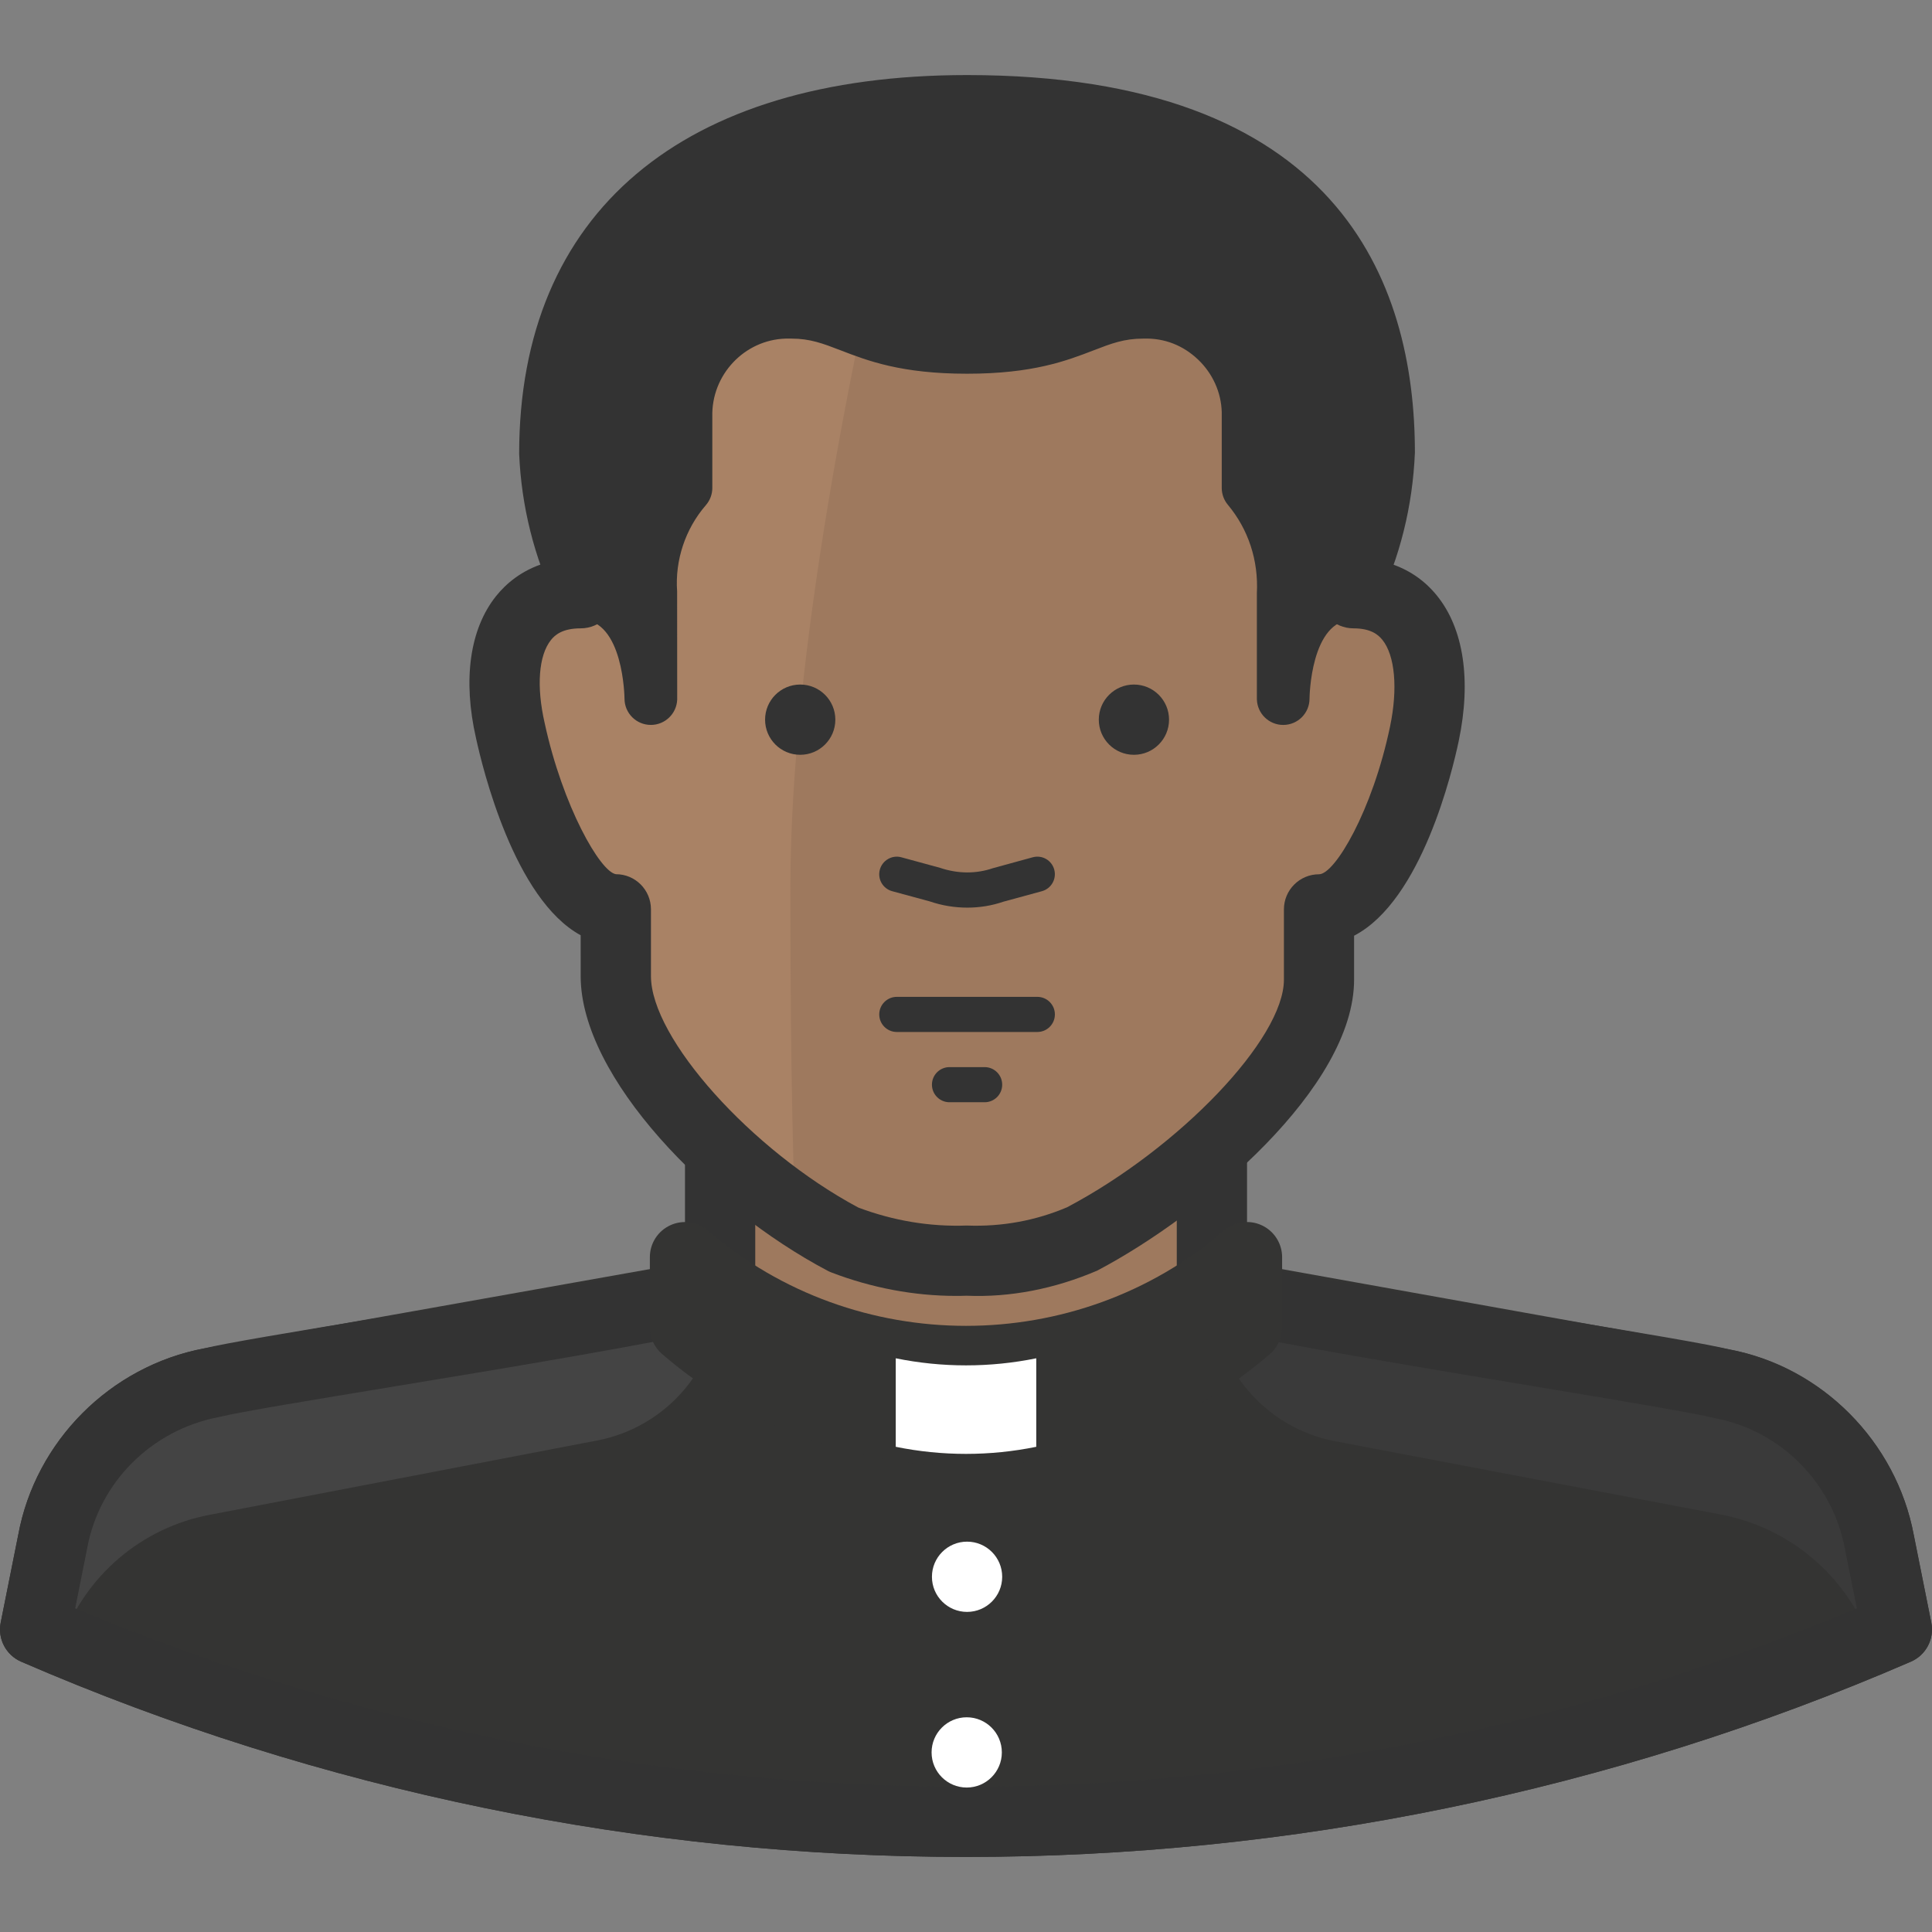 <?xml version="1.0" encoding="iso-8859-1"?>
<!-- Generator: Adobe Illustrator 19.0.0, SVG Export Plug-In . SVG Version: 6.00 Build 0)  -->
<svg version="1.1" id="Capa_1" xmlns="http://www.w3.org/2000/svg" xmlns:xlink="http://www.w3.org/1999/xlink" x="0px" y="0px"
	 viewBox="0 0 512 512" style="enable-background:new 0 0 512 512;" xml:space="preserve">
<rect x="0" y="0" width="512" height="512" fill="#808080" stroke="none"/>
<path style="fill:#9E795E;" d="M498.04,408.553c-3.975-21.271-20.62-37.916-41.891-41.891l-134.982-24.204v-46.545H190.84v46.545
	L55.858,366.476c-21.318,4.022-37.962,20.741-41.891,42.077l-4.655,23.273c157.379,68.236,336.002,68.236,493.382,0L498.04,408.553z
	"/>
<g>
	<path style="fill:#343433;" d="M498.04,408.553c-3.975-21.271-20.62-37.916-41.891-41.891l-134.982-24.204
		c-34.527,35.989-91.685,37.171-127.674,2.644c-0.047-0.047-0.093-0.093-0.14-0.13l-2.513-2.513L55.858,366.476
		c-21.318,4.022-37.962,20.741-41.891,42.077l-4.655,23.273c157.379,68.236,336.002,68.236,493.382,0L498.04,408.553z"/>
	<path style="fill:#343433;" d="M256.003,492.111c-85.411,0-170.831-17.25-250.396-51.749c-4.022-1.741-6.284-6.06-5.427-10.361
		l4.655-23.273c4.571-24.79,24.39-44.702,49.292-49.394l135.075-24.036c3.025-0.531,6.06,0.428,8.211,2.569l2.513,2.513
		c32.237,30.934,83.596,29.873,114.52-2.365c2.16-2.243,5.25-3.295,8.36-2.718l134.982,24.204
		c24.911,4.655,44.721,24.455,49.385,49.292l4.645,23.208c0.866,4.301-1.396,8.63-5.427,10.361
		C426.834,474.862,341.423,492.111,256.003,492.111z M19.925,426.231c150.463,63.032,321.685,63.032,472.157,0l-3.174-15.844
		c-0.009-0.037-0.019-0.084-0.028-0.121c-3.24-17.361-17.082-31.213-34.444-34.444l-130.15-23.338
		c-38.093,35.896-98.127,36.194-136.555-0.009l-130.244,23.17c-17.306,3.268-31.158,17.175-34.369,34.602L19.925,426.231z"/>
</g>
<path style="fill:#FFFFFF;" d="M330.476,351.768c-42.775,36.938-106.17,36.938-148.945,0v-18.618
	c42.775,36.938,106.17,36.938,148.945,0V351.768z"/>
<path style="fill:#3A3A3A;" d="M498.04,408.553c-3.975-21.271-20.62-37.916-41.891-41.891l-134.982-24.204
	c0.009,19.26,13.666,35.812,32.582,39.471l102.4,19.456c18.143,3.482,33.15,16.189,39.564,33.513l6.982-3.258L498.04,408.553z"/>
<path style="fill:#444444;" d="M55.858,366.476c-21.318,4.022-37.962,20.741-41.891,42.077l-4.655,23.273l6.982,3.258
	c6.218-17.501,21.299-30.348,39.564-33.699l102.4-19.642c18.86-3.612,32.526-20.08,32.582-39.284L55.858,366.476z"/>
<g>
	<path style="fill:#333333;" d="M256.003,492.111c-85.411,0-170.831-17.25-250.396-51.749c-4.022-1.741-6.284-6.06-5.427-10.361
		l4.655-23.273c4.571-24.79,24.39-44.702,49.292-49.394c5.688-1.415,23.831-4.413,46.806-8.201
		c30.441-5.018,68.319-11.264,87.813-15.742c5.018-1.154,10.007,1.974,11.162,6.982c1.154,5.018-1.974,10.007-6.982,11.162
		c-20.061,4.617-58.256,10.91-88.958,15.974c-20.778,3.426-40.401,6.656-45.885,8.006c-17.911,3.388-31.763,17.296-34.965,34.723
		l-3.193,15.993c150.463,63.032,321.685,63.032,472.157,0l-3.174-15.844c-3.267-17.482-17.11-31.325-34.472-34.565
		c-5.53-1.387-25.74-4.757-47.132-8.313c-30.199-5.018-67.77-11.255-88.157-15.77c-5.018-1.117-8.183-6.079-7.075-11.106
		c1.108-5.008,6.014-8.145,11.106-7.075c19.894,4.413,57.195,10.612,87.161,15.593c26.289,4.366,42.682,7.112,48.1,8.499
		c24.269,4.506,44.097,24.334,48.742,49.199l4.627,23.152c0.866,4.301-1.396,8.63-5.427,10.361
		C426.834,474.862,341.423,492.111,256.003,492.111z"/>
	<rect x="181.53" y="305.231" style="fill:#333333;" width="18.618" height="37.236"/>
	<rect x="311.858" y="305.231" style="fill:#333333;" width="18.618" height="37.236"/>
</g>
<path style="fill:#A98265;" d="M358.682,157.208v-18.618c0-65.164-27.927-102.4-102.4-102.4s-102.4,37.236-102.4,102.4v18.618
	c-17.78,0-23.18,16.57-18.618,36.492c3.537,16.384,14.336,47.29,27.927,47.29v17.687c0,21.411,29.603,53.527,60.416,69.818
	c10.473,4.031,21.644,5.93,32.861,5.585c10.277,0.344,20.508-1.564,29.975-5.585c30.906-16.291,63.116-47.476,63.116-68.887v-18.618
	c13.964,0,24.483-30.068,27.927-46.545C381.676,174.429,376.556,157.208,358.682,157.208z"/>
<path style="fill:#9E795E;" d="M377.301,194.444c4.282-19.921-0.745-37.236-18.618-37.236v-18.618
	c0-65.164-27.927-102.4-102.4-102.4c-5.595-0.13-11.199,0.112-16.756,0.745c-13.777,55.855-29.882,136.844-30.068,197.539
	c0,13.684,0,53.62,1.21,86.295c4.189,2.793,8.471,5.399,12.753,7.727c10.473,4.031,21.644,5.93,32.861,5.585
	c10.277,0.344,20.508-1.564,29.975-5.585c30.906-16.291,63.116-47.476,63.116-68.887v-18.618
	C363.058,240.989,373.856,210.828,377.301,194.444z"/>
<g>
	<circle style="fill:#333333;" cx="212.064" cy="190.72" r="9.309"/>
	<circle style="fill:#333333;" cx="300.501" cy="190.72" r="9.309"/>
	<path style="fill:#333333;" d="M274.901,273.487h-37.236c-2.569,0-4.655-2.085-4.655-4.655c0-2.569,2.085-4.655,4.655-4.655h37.236
		c2.569,0,4.655,2.085,4.655,4.655C279.555,271.402,277.479,273.487,274.901,273.487z"/>
	<path style="fill:#333333;" d="M256.348,240.533c-3.342,0-6.74-0.549-9.961-1.657l-9.951-2.7c-2.486-0.68-3.947-3.24-3.268-5.716
		c0.68-2.486,3.268-3.956,5.716-3.267l10.24,2.793c4.72,1.601,9.598,1.61,14.01,0.093l10.538-2.886
		c2.523-0.689,5.046,0.791,5.716,3.267c0.67,2.486-0.791,5.036-3.267,5.716l-10.249,2.793
		C262.864,240.003,259.634,240.533,256.348,240.533z"/>
	<path style="fill:#333333;" d="M260.937,292.106h-9.309c-2.569,0-4.655-2.085-4.655-4.655s2.085-4.655,4.655-4.655h9.309
		c2.569,0,4.655,2.085,4.655,4.655S263.516,292.106,260.937,292.106z"/>
	<path style="fill:#333333;" d="M253.35,343.427c-11.031,0-22.305-2.095-33.085-6.237c-0.344-0.14-0.68-0.289-1.005-0.465
		c-31.437-16.617-65.378-51.191-65.378-78.047V247.85c-17.603-9.56-26.019-44.349-27.722-52.187
		c-3.547-15.509-1.685-28.914,5.269-37.646c2.588-3.249,6.758-6.926,13.135-8.834v-10.594c0-75.171,36.538-111.709,111.709-111.709
		s111.709,36.538,111.709,111.709v10.631c5.092,1.545,9.43,4.44,12.791,8.583c7.121,8.76,9.179,22.454,5.809,38.549
		c-1.629,7.773-9.775,42.301-27.732,51.619v11.636c0,28.449-39.815,62.231-68.087,77.126c-11.348,4.85-23.077,7.131-34.621,6.647
		C255.221,343.417,254.29,343.427,253.35,343.427z M227.462,320.014c9.225,3.472,18.897,5.12,28.719,4.766
		c9.505,0.363,18.451-1.368,26.624-4.85c29.724-15.704,57.446-44.609,57.446-60.314v-18.618c0-5.139,4.161-9.309,9.309-9.309
		c4.18,0,14.15-16.812,18.814-39.145c2.104-10.054,1.322-18.86-2.048-23.003c-1.052-1.294-2.988-3.025-7.643-3.025
		c-5.148,0-9.309-4.17-9.309-9.309v-18.618c0-64.382-28.709-93.091-93.091-93.091s-93.091,28.709-93.091,93.091v18.618
		c0,5.139-4.17,9.309-9.309,9.309c-4.85,0-6.824,1.769-7.885,3.1c-3.258,4.087-3.873,12.307-1.657,21.997
		c4.766,22.035,14.736,39.461,18.888,40.057c5.139,0,9.281,4.17,9.281,9.309v17.687
		C172.501,275.172,199.143,304.859,227.462,320.014z"/>
</g>
<g>
	<path style="fill:#FFFFFF;" d="M246.973,417.862c0-5.139,4.17-9.309,9.309-9.309c5.139,0,9.309,4.171,9.309,9.309
		c0,5.139-4.17,9.309-9.309,9.309l0,0C251.144,427.171,246.973,423.01,246.973,417.862z"/>
	<path style="fill:#FFFFFF;" d="M246.88,464.408c0-5.139,4.17-9.309,9.309-9.309s9.309,4.17,9.309,9.309s-4.171,9.309-9.309,9.309
		S246.88,469.555,246.88,464.408z"/>
</g>
<g>
	<path style="fill:#343433;" d="M330.476,351.768c-42.775,36.938-106.17,36.938-148.945,0v-18.618
		c42.775,36.938,106.17,36.938,148.945,0V351.768z"/>
	<path style="fill:#343433;" d="M256.003,388.566c-28.793,0-57.595-9.914-80.552-29.743c-2.048-1.759-3.23-4.338-3.23-7.047v-18.618
		c0-3.649,2.122-6.945,5.436-8.462c3.295-1.499,7.196-0.968,9.951,1.415c38.986,33.671,97.801,33.671,136.778,0
		c2.746-2.383,6.665-2.932,9.951-1.415c3.305,1.517,5.436,4.822,5.436,8.462v18.618c0,2.709-1.173,5.278-3.23,7.047
		C313.608,378.643,284.806,388.566,256.003,388.566z M249.087,369.753c4.608,0.279,9.216,0.279,13.833,0
		C258.321,370.013,253.713,370.013,249.087,369.753z M330.476,351.777h0.093H330.476z"/>
</g>
<path style="fill:#FFFFFF;" d="M237.385,383.418c12.288,2.504,24.948,2.504,37.236,0V359.96c-12.288,2.504-24.948,2.504-37.236,0
	V383.418z"/>
<g>
	<path style="fill:#333333;" d="M256.283,26.88c-71.773,0-111.709,33.978-111.709,93.091c0.549,12.912,3.714,25.581,9.309,37.236
		c18.618,0,18.618,27.927,18.618,27.927v-27.927c-0.735-10.175,2.616-20.229,9.309-27.927v-18.618
		c-0.419-15.006,11.413-27.508,26.419-27.927c0.009,0,0.009,0,0.019,0h1.489c14.895,0,18.618,9.309,46.545,9.309
		s31.744-9.309,46.545-9.309c15.006-0.419,27.508,11.413,27.927,26.419c0,0.009,0,0.009,0,0.019v20.108
		c6.526,7.801,9.849,17.78,9.309,27.927v27.927c0,0,0-27.927,18.618-27.927c5.595-11.655,8.76-24.325,9.309-37.236
		C367.992,56.018,328.056,26.88,256.283,26.88z"/>
	<path style="fill:#333333;" d="M340.064,192.117c-3.752,0-6.824-2.97-6.973-6.693l0,0c0-0.009,0-0.009,0-0.019l0,0
		c-0.009-0.009-0.009-0.028-0.009-0.047l0,0c0-0.009,0-0.019,0-0.019c0-0.019,0-0.019,0-0.019c0-0.019,0-0.019,0-0.028
		c0-0.009,0-0.009,0-0.019v-0.009c0-0.009,0-0.009,0-0.019l0,0c0-0.009,0-0.019,0-0.019s0,0,0-0.009c0-0.019,0-0.037,0-0.056
		v-27.927c0.456-8.778-2.281-16.98-7.68-23.45c-1.052-1.257-1.629-2.839-1.629-4.478v-20.108
		c-0.149-5.213-2.392-10.231-6.312-13.945c-3.919-3.705-8.825-5.697-14.448-5.52c-5.129,0-8.499,1.303-13.163,3.1
		c-7.177,2.765-16.105,6.209-33.578,6.209c-17.445,0-26.354-3.444-33.513-6.209c-4.673-1.797-8.052-3.1-13.033-3.1h-1.489
		c-10.957,0.307-19.773,9.616-19.465,20.75v18.814c0,1.685-0.605,3.305-1.713,4.58c-5.427,6.256-8.211,14.578-7.615,22.854
		l0.019,28.374c0,0.009,0,0.028,0,0.047c0,0.019,0,0.037,0,0.056c0,0,0,0,0,0.009c0,0,0,0.009,0,0.019l0,0c0,0.009,0,0.009,0,0.019
		c0,0,0,0.009,0,0.019s0,0.009,0,0.019c0,0,0,0.009,0,0.019c0,0,0,0,0,0.019c0,0,0,0.009,0,0.019l0,0c0,0.019,0,0.028,0,0.047l0,0
		c0,0.009,0,0.009,0,0.019l0,0c-0.158,3.724-3.221,6.693-6.982,6.693c-3.854,0-6.973-3.109-6.982-6.963l0,0
		c0-0.205-0.233-20.964-11.636-20.964c-2.69,0-5.129-1.545-6.293-3.966c-6.023-12.567-9.393-26.01-9.989-39.955
		c0-63.898,43.25-100.371,118.691-100.371c98.108,0,118.691,54.421,118.691,100.073c-0.605,14.243-3.966,27.685-9.998,40.253
		c-1.154,2.42-3.612,3.966-6.293,3.966c-11.404,0-11.636,20.75-11.636,20.964l0,0C347.037,189.007,343.909,192.117,340.064,192.117z
		 M337.737,126.86c5.753,7.717,8.993,16.924,9.337,26.512c2.029-1.257,4.319-2.188,6.907-2.7c4.208-9.84,6.572-20.247,7.038-30.999
		c-0.009-57.642-34.257-85.811-104.737-85.811c-67.537,0-104.727,30.58-104.727,86.109c0.456,10.482,2.821,20.871,7.028,30.701
		c2.56,0.503,4.831,1.424,6.833,2.653c0.195-9.356,3.51-18.842,9.411-26.531v-16.133c-0.521-18.637,14.373-34.378,33.206-34.909
		h1.704c7.587,0,12.912,2.057,18.06,4.049c6.395,2.467,13.638,5.26,28.486,5.26c14.867,0,22.137-2.802,28.56-5.278
		c5.353-2.067,11.041-4.012,18.935-4.049c8.592,0,16.887,3.295,23.282,9.346c6.637,6.274,10.426,14.746,10.678,23.869V126.86z"/>
</g>
<g>
</g>
<g>
</g>
<g>
</g>
<g>
</g>
<g>
</g>
<g>
</g>
<g>
</g>
<g>
</g>
<g>
</g>
<g>
</g>
<g>
</g>
<g>
</g>
<g>
</g>
<g>
</g>
<g>
</g>
</svg>
